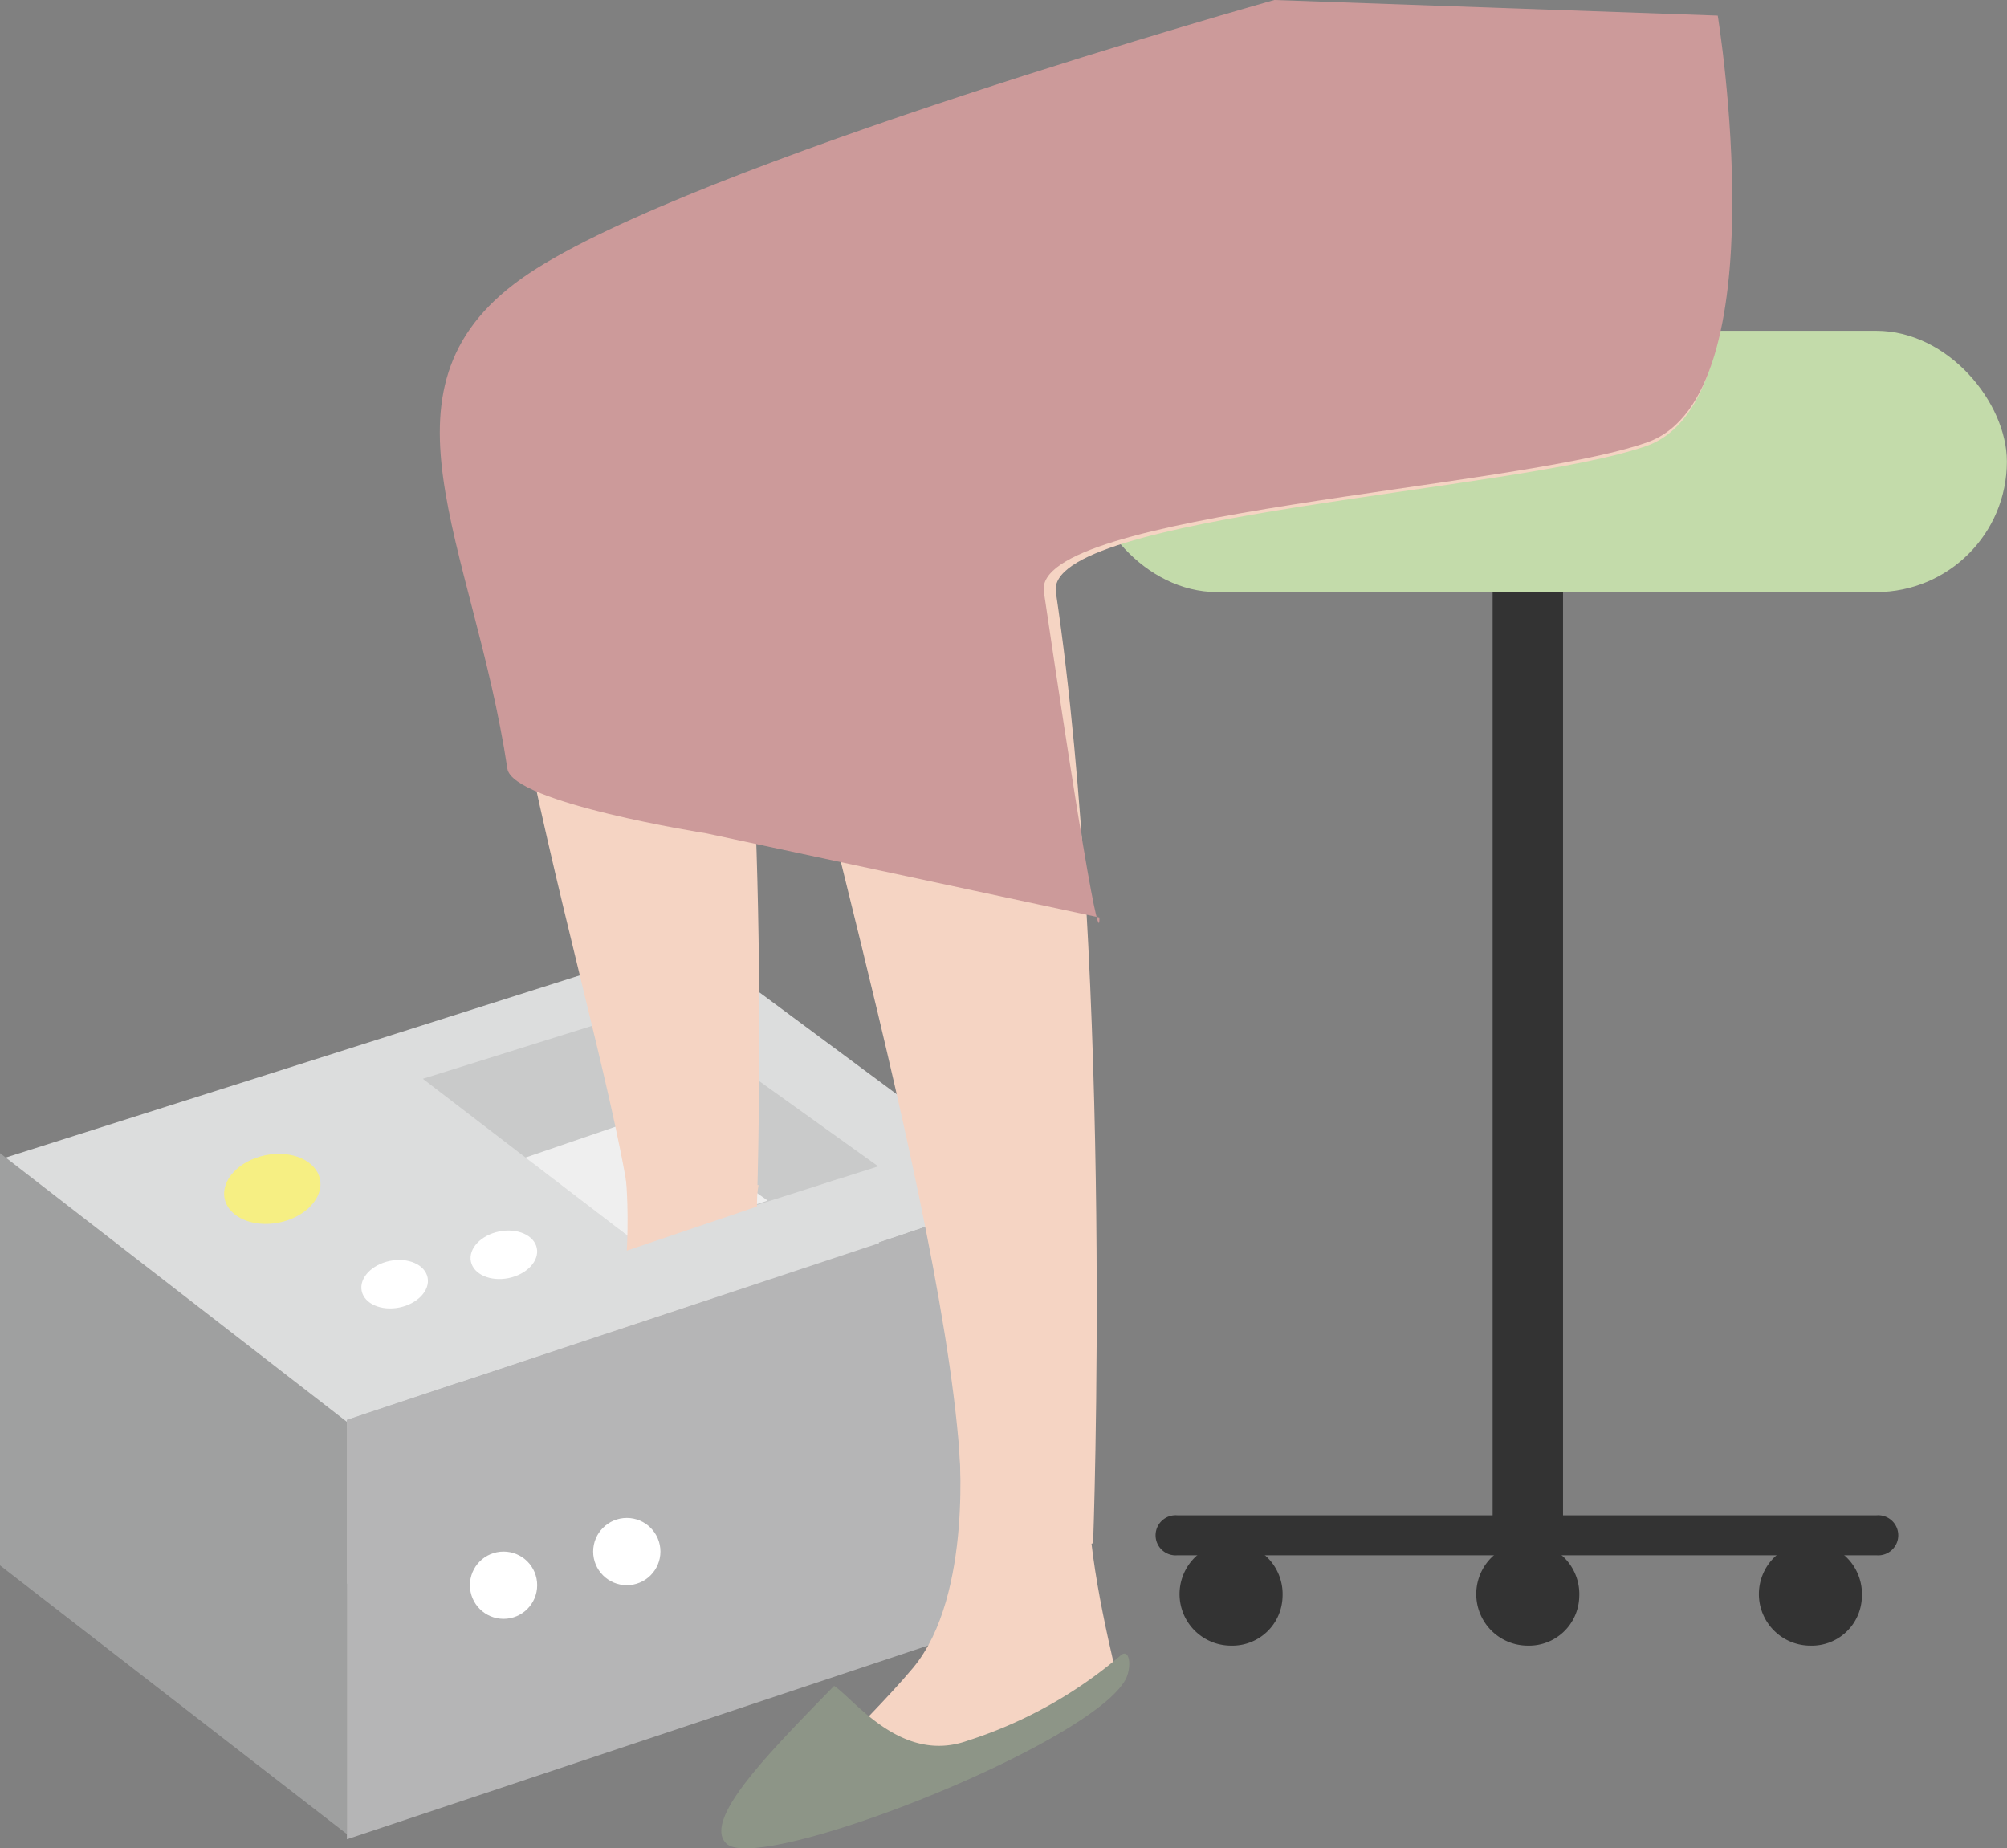 <svg xmlns="http://www.w3.org/2000/svg" viewBox="0 0 167.08 153.87"><rect x="0" y="0" width="167.08" height="153.87" fill="#808080" stroke="none"/><defs><style>.cls-1{fill:#c3dbaa;}.cls-2{fill:#333;}.cls-3{fill:#dcdddd;}.cls-4{fill:#c9caca;}.cls-5{fill:#efefef;}.cls-6{fill:#9fa0a0;}.cls-7{fill:#b5b5b6;}.cls-8{fill:#fff;}.cls-9{fill:#f6ef83;}.cls-10{fill:#f5d4c3;}.cls-11{fill:#8d9587;}.cls-12{fill:#cc9a9a;}</style></defs><g id="レイヤー_2" data-name="レイヤー 2"><g id="編集モード"><rect class="cls-1" x="90.44" y="27.54" width="76.63" height="21.75" rx="10.87"/><rect class="cls-2" x="124.26" y="49.29" width="5.86" height="78.52"/><path class="cls-2" d="M156.24,129.48H98a1.67,1.67,0,1,1,0-3.33h58.23a1.67,1.67,0,1,1,0,3.33Z"/><path class="cls-2" d="M106.77,132.94a4.29,4.29,0,1,0-4.28,4.06A4.18,4.18,0,0,0,106.77,132.94Z"/><path class="cls-2" d="M155,132.94a4.29,4.29,0,1,0-4.28,4.06A4.17,4.17,0,0,0,155,132.94Z"/><path class="cls-2" d="M131.47,132.94a4.29,4.29,0,1,0-4.28,4.06A4.18,4.18,0,0,0,131.47,132.94Z"/><polygon class="cls-3" points="85.57 99.19 28.88 118.89 0 96.52 57.4 78.3 85.57 99.19"/><polygon class="cls-4" points="73.11 97.1 53.04 103.49 35.2 89.81 54.5 83.77 73.11 97.1"/><polygon class="cls-5" points="63.91 99.95 53.04 103.49 43.74 96.37 53.9 92.89 63.91 99.95"/><polygon class="cls-6" points="0 130.32 28.88 152.69 28.88 118.37 0 96 0 130.32"/><polygon class="cls-7" points="28.88 153.12 85.71 134.17 85.71 99.25 28.88 118.21 28.88 153.12"/><circle class="cls-8" cx="41.92" cy="131.97" r="2.8"/><ellipse class="cls-8" cx="32.86" cy="106.91" rx="2.8" ry="1.98" transform="translate(-20.61 8.67) rotate(-11.47)"/><ellipse class="cls-9" cx="22.67" cy="98.97" rx="4.05" ry="2.86" transform="translate(-19.23 6.49) rotate(-11.47)"/><ellipse class="cls-8" cx="41.95" cy="104.46" rx="2.8" ry="1.98" transform="translate(-19.94 10.43) rotate(-11.47)"/><circle class="cls-8" cx="52.18" cy="129.17" r="2.8"/><path class="cls-10" d="M52.11,98.15s1.25,12.66-3.81,18.72c-2.11,2.53-5.13,5.5-7.75,8.27-2,2.13,6.09.48,13.41-2.27,5.95-2.24,11.29-5.38,11.06-6.35-1.19-5.15-2.8-12.83-1.87-17.86Z"/><polygon class="cls-7" points="28.88 131.87 85.71 112.91 85.71 99.25 28.88 118.21 28.88 131.87"/><path class="cls-10" d="M79.82,120.13s1.24,12.65-3.81,18.72c-2.12,2.53-5.13,5.49-7.75,8.27-2,2.13,6.08.48,13.4-2.27,6-2.24,11.29-5.38,11.06-6.35-1.19-5.15-2.79-12.83-1.87-17.86Z"/><path class="cls-11" d="M93.23,137.87c.78-.76,1,.74.54,1.81-2.53,5.41-30.73,16.5-33.33,13.77-1.94-2,3.68-7.64,9-13.1,1.7,1.13,5.62,6.54,11.12,4.56A36.93,36.93,0,0,0,93.23,137.87Z"/><path class="cls-10" d="M142.82,2.38s5.06,30.92-5.74,34.74S86.94,42.81,87.9,49.29C92.73,81.88,91,128.48,91,128.48s-10.67,2.83-11-5.35c-.92-22.37-16.2-71.2-15.42-76.7,1.79-12.64,7.6-15.5,7.6-15.5S60.09,35,61.34,46.12c2.89,26,1.57,57.38,1.57,57.38s-10.14-1-10.56-3.79c-2.8-18.53-19.83-67.24-6.4-76.3s60.73-22.3,60.73-22.3Z"/><path class="cls-12" d="M143,1.3s5.17,31.61-5.86,35.52S85.92,42.64,86.9,49.26c4.93,33.32,4.62,27.12,4.62,27.12l-32.71-7S42.67,66.85,42.24,64c-2.86-18.94-12-32,1.77-41.22S106.09,0,106.09,0Z"/><polygon class="cls-3" points="73.19 103.49 69.8 98.15 36.63 109.38 38.22 115.09 73.19 103.49"/></g></g></svg>
